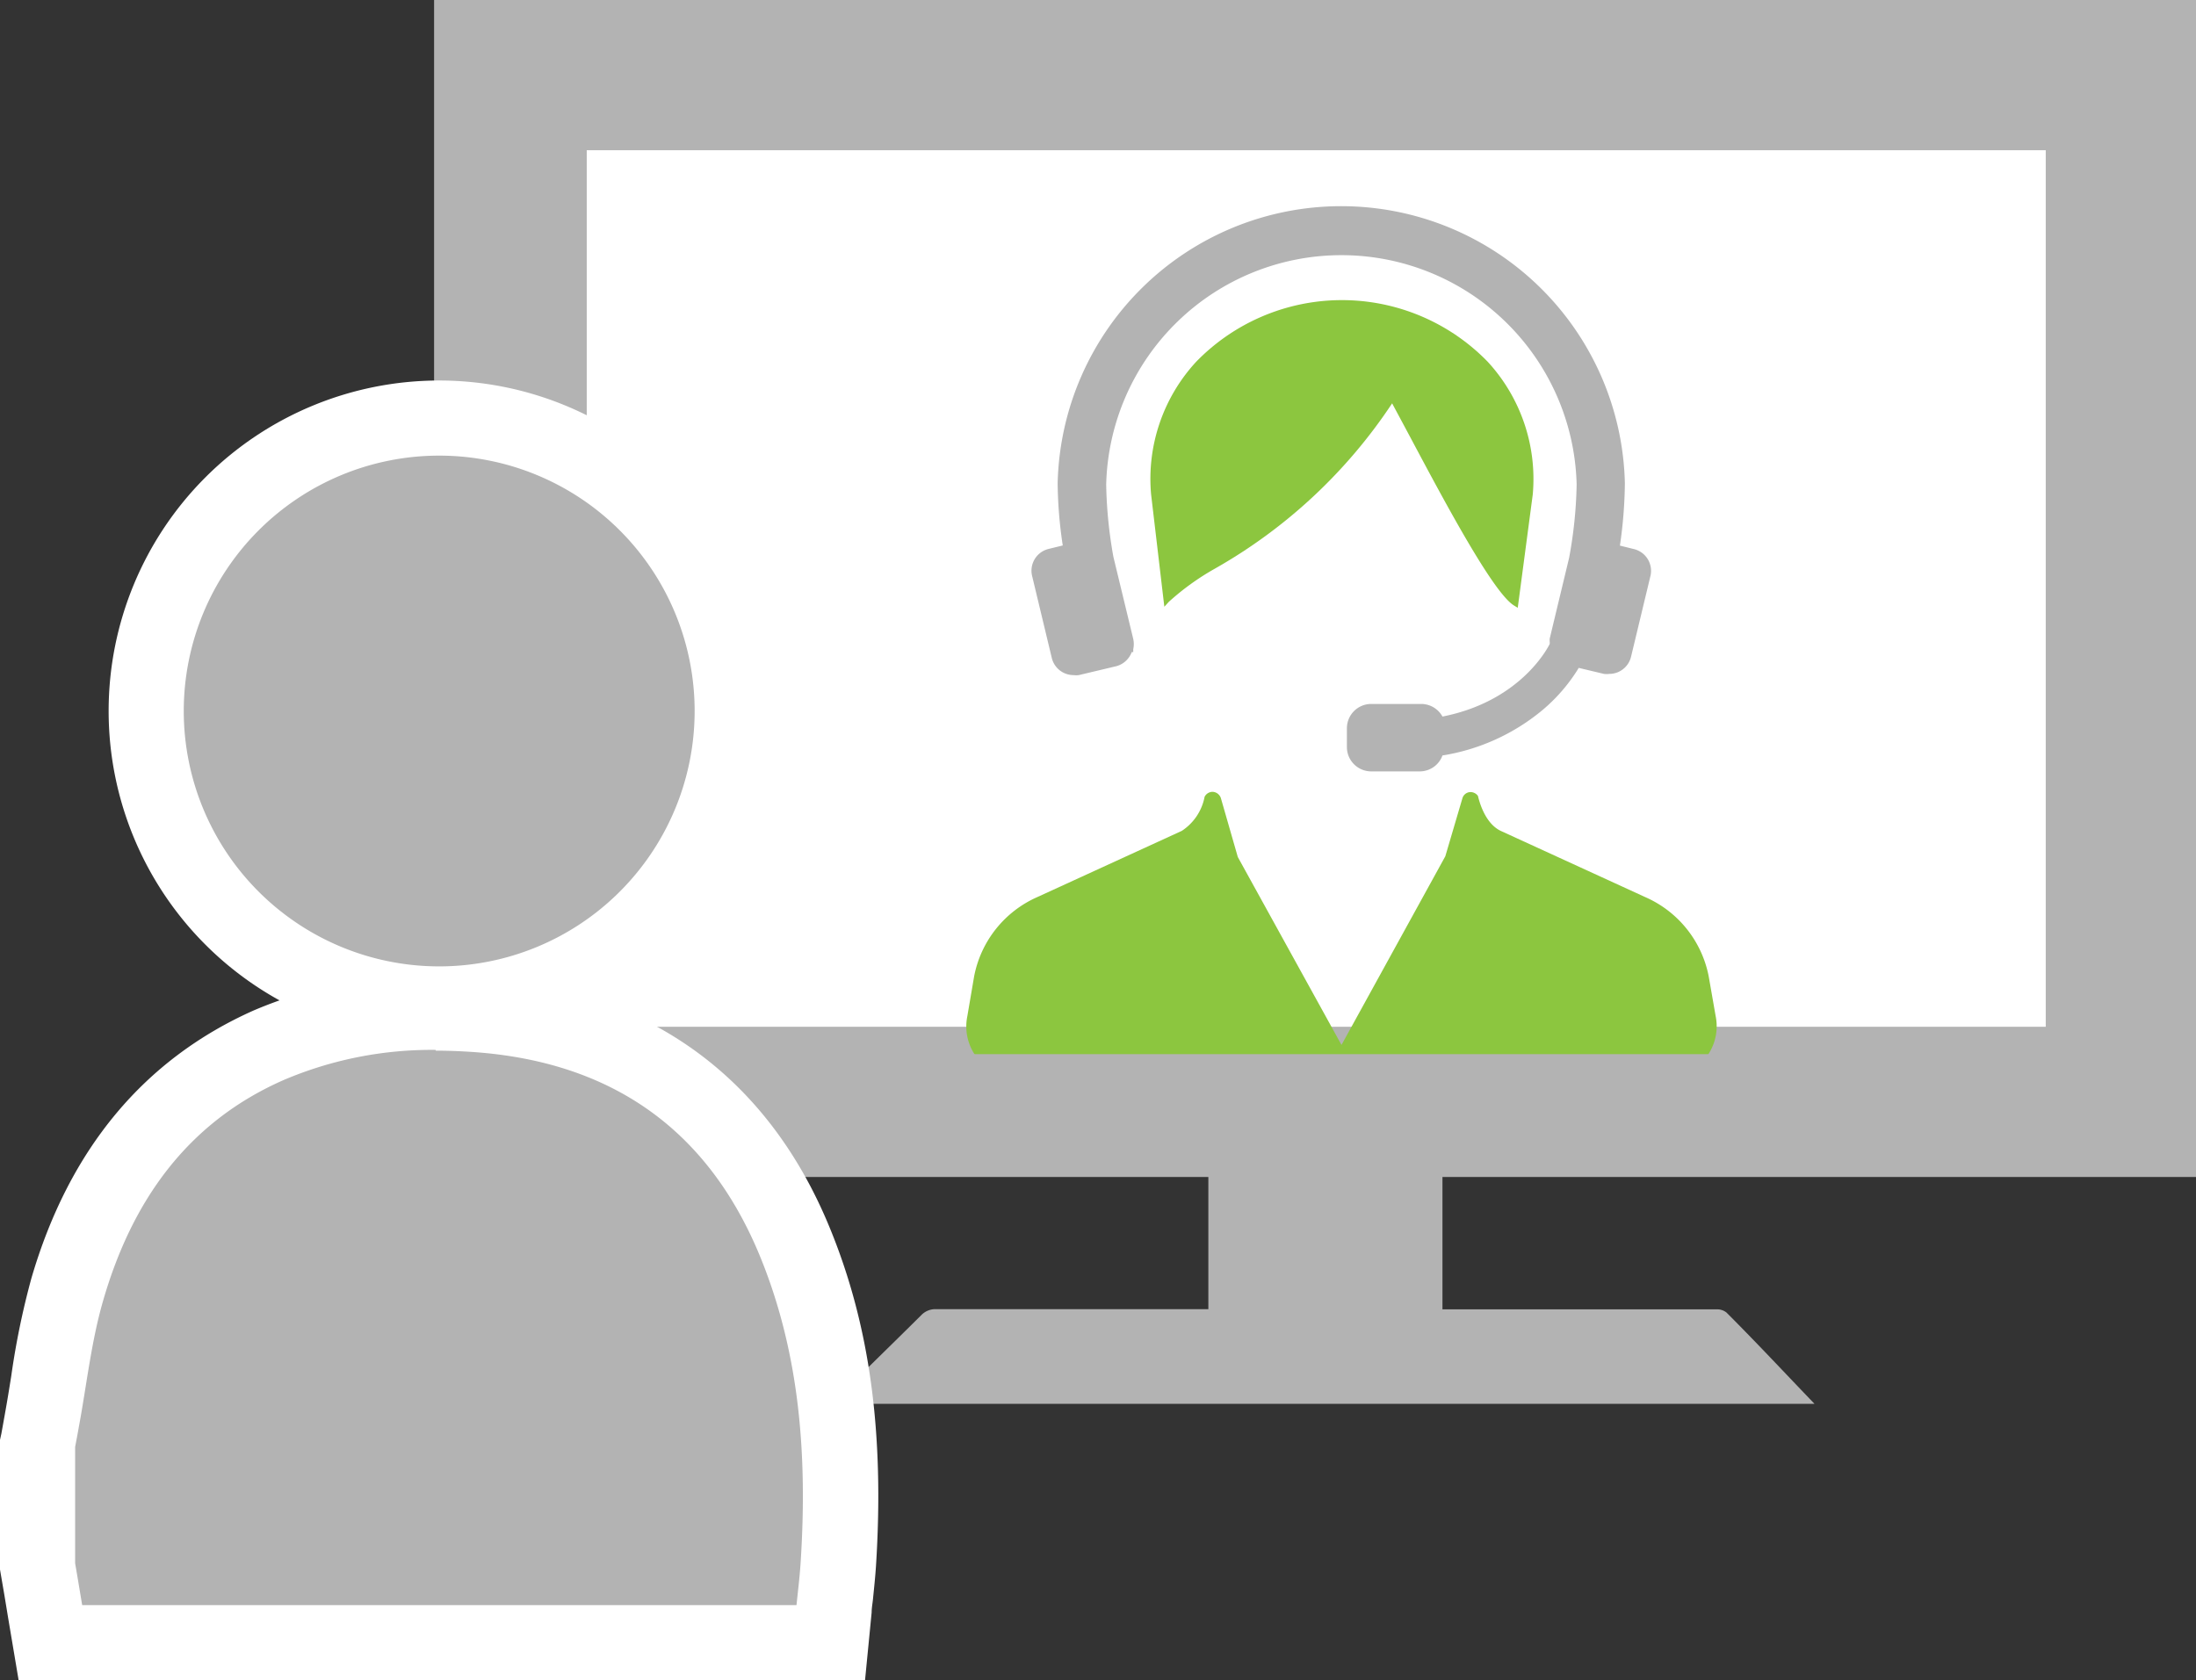 <svg xmlns="http://www.w3.org/2000/svg" viewBox="0 0 146.15 111.85"><rect x="0" y="0" width="146.15" height="111.85" fill="#333333" stroke="none"/><defs><style>.cls-1,.cls-4{fill:#fff;}.cls-1{stroke:#b3b3b3;stroke-miterlimit:10;stroke-width:10px;}.cls-2{fill:#8cc63f;}.cls-3{fill:#b3b3b3;}</style></defs><g id="レイヤー_2" data-name="レイヤー 2"><g id="レイヤー_1-2" data-name="レイヤー 1"><rect class="cls-1" x="33.89" y="5" width="107.26" height="68.35"/><path class="cls-2" d="M114.18,67.63,113.72,65a7.27,7.27,0,0,0-4.22-5.28l-9.6-4.4c-1.17-.54-1.51-2.25-1.54-2.34a.61.61,0,0,0-.55-.25h0a.57.57,0,0,0-.48.4L96.19,57,89.28,69.56l-6.9-12.51-1.13-3.93a.61.61,0,0,0-.56-.41.6.6,0,0,0-.52.33,3.49,3.49,0,0,1-1.52,2.27l-9.6,4.4A7.27,7.27,0,0,0,64.83,65l-.45,2.64a3.4,3.4,0,0,0,1.05,3.21,4.81,4.81,0,0,1,.45.38c1.76,1.56,7.14,6.33,23.4,6.33s21.63-4.77,23.39-6.33a4.81,4.81,0,0,1,.45-.38A3.41,3.41,0,0,0,114.18,67.63Z"/><path class="cls-2" d="M93.85,29.09c2.32,4.36,5.51,10.34,6.9,11.21l.26.16,1-7.55a11.52,11.52,0,0,0-3-8.83,13.52,13.52,0,0,0-19.4,0,11.49,11.49,0,0,0-3,8.84l.88,7.47.29-.32a16.85,16.85,0,0,1,3.08-2.22,34.56,34.56,0,0,0,11.79-11Z"/><path class="cls-3" d="M70,43.8a1.49,1.49,0,0,0,1.45,1.14,1.34,1.34,0,0,0,.35,0l2.52-.6a1.52,1.52,0,0,0,1-.93h.1l0-.19a1.61,1.61,0,0,0,0-.69L74.1,37.07a29.86,29.86,0,0,1-.48-4.82,15.66,15.66,0,0,1,31.31,0,29.33,29.33,0,0,1-.5,4.88l-1.29,5.37a1,1,0,0,0,0,.24l0,.12s-1.76,3.78-7.14,4.84a1.62,1.62,0,0,0-1.42-.84H91.25a1.62,1.62,0,0,0-1.61,1.61v1.27a1.62,1.62,0,0,0,1.61,1.61H94.5A1.61,1.61,0,0,0,96,50.29a13.82,13.82,0,0,0,6.63-3,11.44,11.44,0,0,0,2.44-2.83l1.68.4a1.45,1.45,0,0,0,.35,0,1.49,1.49,0,0,0,1.45-1.14l1.29-5.37a1.49,1.49,0,0,0-1.1-1.8l-.93-.23a30.42,30.42,0,0,0,.33-4.15,18.88,18.88,0,0,0-37.75,0,29,29,0,0,0,.34,4.14l-.94.23a1.49,1.49,0,0,0-1.1,1.8Z"/><path class="cls-3" d="M30.33,78.26V1.18H146V78.27H96v8.89h18.24a1,1,0,0,1,.66.21c2,2,3.91,4.05,5.86,6.08H55.33c2-2,4-3.93,6-5.92a1.29,1.29,0,0,1,1-.38c5.83,0,11.67,0,17.5,0h.59V78.25H30.33Zm8.72-8.09h98.3V9.62H39.05Z"/><path class="cls-3" d="M29.23,66.81A19.49,19.49,0,1,1,48.72,47.32,19.51,19.51,0,0,1,29.23,66.81Z"/><path class="cls-4" d="M29.23,30.33a17,17,0,1,1-17,17,17,17,0,0,1,17-17m0-5a22,22,0,1,0,22,22,22,22,0,0,0-22-22Z"/><path class="cls-3" d="M3.36,109.35l-.86-5.08V96.08l.27-1.46c.17-.88.31-1.76.45-2.64a50,50,0,0,1,1.27-6.19c2.29-7.85,6.81-13.3,13.43-16.19A27.31,27.31,0,0,1,29,67.44c.7,0,1.41,0,2.12.06,10.55.58,17.87,5.69,21.76,15.2,2.51,6.13,3.42,12.92,2.89,21.37-.05.7-.12,1.4-.2,2.11l-.09.92-.22,2.25Z"/><path class="cls-4" d="M29,69.94q1,0,2,.06c9.32.51,16,4.9,19.59,13.65,2.66,6.5,3.14,13.33,2.7,20.27-.06,1-.18,1.94-.28,2.93H5.47c-.16-.95-.31-1.87-.47-2.79V96.32c.08-.42.16-.83.23-1.24.54-2.87.84-5.8,1.66-8.59,1.91-6.54,5.57-11.78,12-14.6a25.09,25.09,0,0,1,10.12-2m0-5h0a29.79,29.79,0,0,0-12.12,2.37C9.59,70.51,4.6,76.49,2.09,85.09a52.21,52.21,0,0,0-1.34,6.5c-.14.89-.28,1.74-.43,2.57L.17,95l-.08.44L0,95.85v8.63l.07.41.22,1.28.25,1.52.7,4.16H57.57l.44-4.51c0-.3.06-.6.09-.9.07-.71.15-1.44.2-2.21.56-8.85-.41-16-3.07-22.48C51,71.42,42.73,65.63,31.29,65c-.76-.05-1.52-.07-2.25-.07Z"/></g></g></svg>